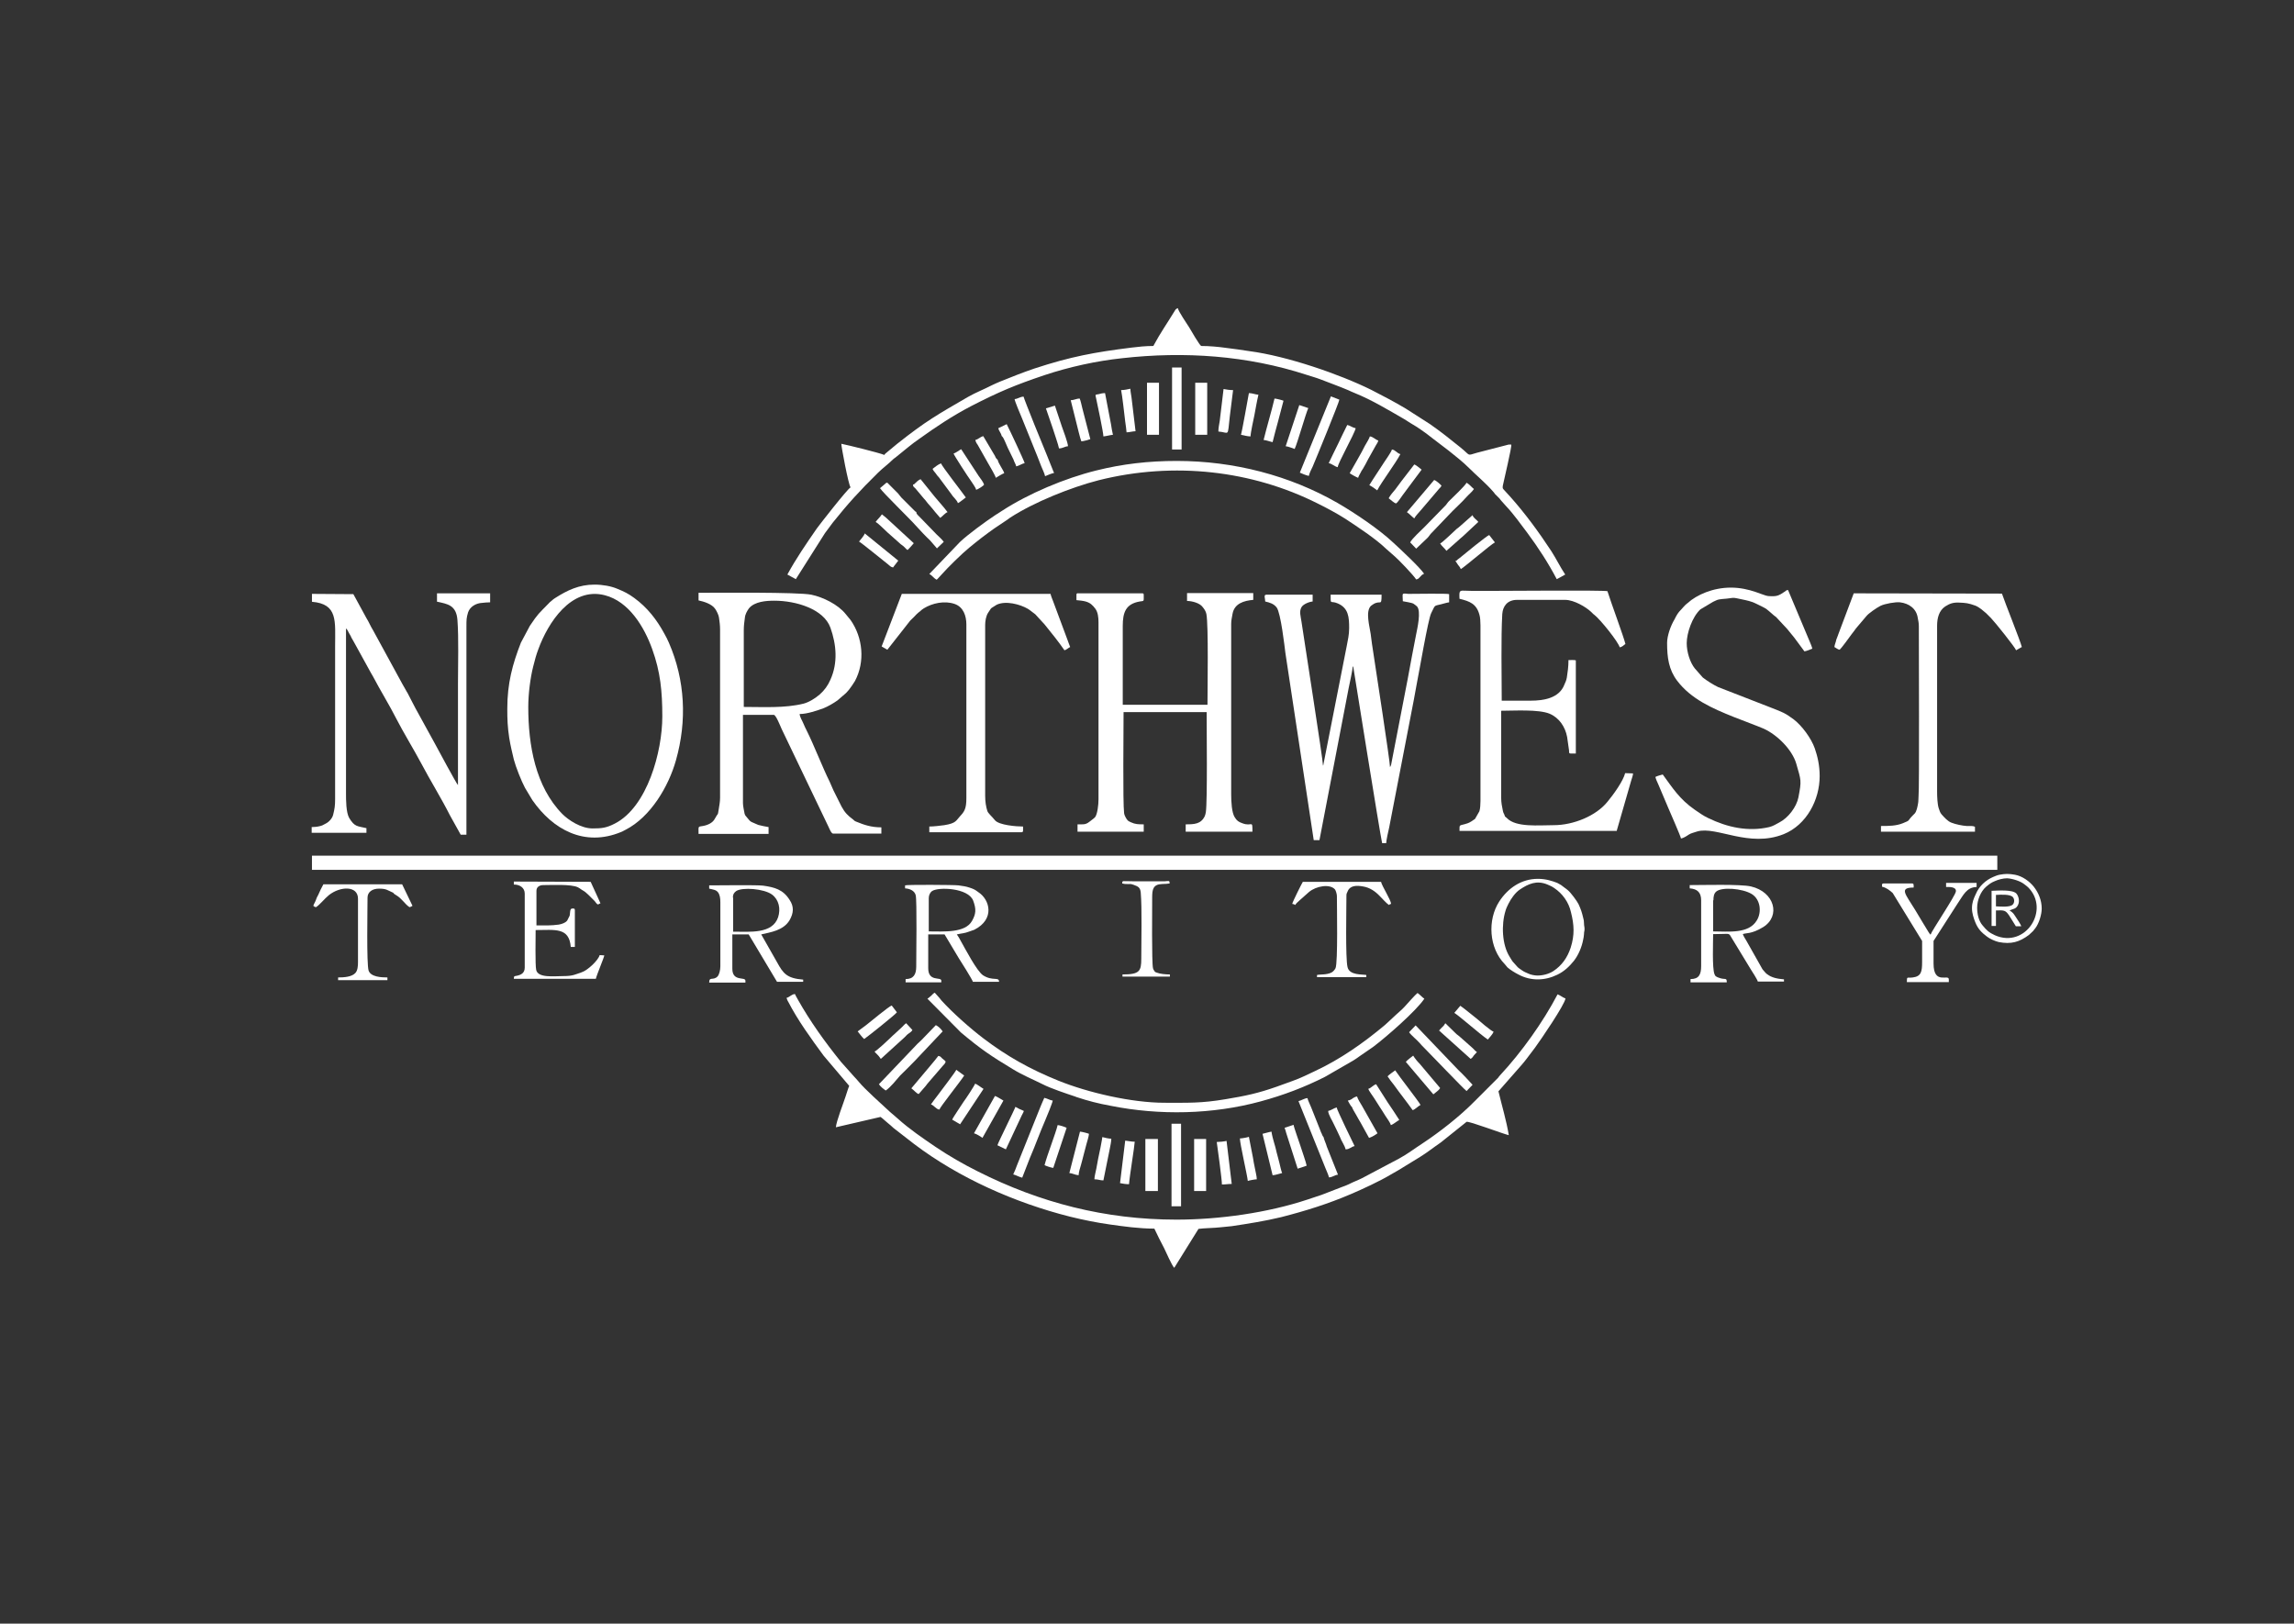 <svg xmlns="http://www.w3.org/2000/svg" fill="none" viewBox="0 0 842 596" height="596" width="842">
<rect x="0" y="0" width="842" height="596" fill="#333333" stroke="none"/>
<path fill="white" d="M733.1 314.1H114.5V319.3H733.1V314.1Z"></path>
<path fill="white" d="M395.1 218.399V220.299C395.7 220.299 397.9 220.599 398.5 220.799C400.2 221.299 401 222.099 402 223.399C403 224.699 403.2 226.699 403.2 228.399V293.399C403.2 295.499 402.8 298.699 402 299.899C401.5 300.499 400.5 301.099 399.8 301.699C398.4 302.799 397.5 302.599 395.5 302.599V305.299H419.8V302.599C417.8 302.599 416.7 302.599 415 301.799C414.8 301.699 414.6 301.599 414.4 301.499L414.1 301.299C413.8 301.099 414 301.199 413.8 300.999C413.4 300.599 412.6 299.099 412.6 298.499C412.1 294.799 412.4 267.199 412.4 261.399H442.9C442.9 267.499 443.2 294.099 442.6 298.099C442.5 298.699 442.4 299.099 442.2 299.599C440.8 302.499 438.4 302.599 435.2 302.599V305.299H459.7C459.7 300.699 459.6 303.599 456 302.199C454.6 301.699 454 301.299 453.2 299.999C452.1 298.299 451.9 294.299 451.9 291.599V228.999C451.9 227.599 452.2 226.599 452.4 225.299C453.1 221.499 456.6 220.499 460 220.199V217.699H435.7V220.599C437.6 220.599 440.4 221.399 441.4 222.799C442 223.499 442.6 224.399 442.8 225.399C443.6 229.699 443.2 252.599 443.2 258.699H412.1V229.799C412.1 224.799 413.2 221.699 418.3 220.799C420 220.499 419.8 220.999 419.8 218.399C419.8 217.899 419.7 217.799 419.2 217.799H395.9C395.2 217.699 395.1 217.899 395.1 218.399Z" clip-rule="evenodd" fill-rule="evenodd"></path>
<path fill="white" d="M514.899 220.699C515.799 220.899 518.099 221.199 518.799 221.599C518.999 221.699 519.999 222.499 520.099 222.599C521.699 224.299 520.199 230.799 519.799 232.799C518.699 238.399 517.699 243.699 516.699 249.199L510.799 279.699C510.699 280.399 510.599 280.999 510.199 281.599C510.199 279.499 504.899 245.099 504.099 239.799C503.699 237.299 503.399 235.199 503.099 232.699C502.699 229.899 501.099 224.399 503.199 222.399C503.499 222.199 503.599 222.099 503.899 221.899C506.699 219.999 507.099 222.899 507.099 218.299H488.399C488.399 222.299 488.299 220.299 490.999 221.499C494.999 223.199 495.199 226.599 495.199 230.599C495.199 232.999 494.699 235.099 494.299 237.199L485.699 280.899C485.699 280.899 485.699 280.999 485.599 280.999C485.599 278.899 478.699 235.099 477.699 228.199C477.399 226.099 476.799 224.499 477.699 222.899C478.299 221.799 480.499 220.899 481.799 220.799V218.299H464.799C463.699 218.299 464.399 219.699 464.399 220.799C466.099 221.199 467.499 221.599 468.599 222.999C470.099 224.999 471.499 237.299 471.799 239.699L482.199 308.399H484.299L494.999 252.699C495.299 251.199 496.499 245.799 496.499 244.699H496.699C496.699 244.699 506.499 305.999 507.299 309.499H508.799C508.799 308.499 509.599 304.999 509.899 303.699L517.799 262.799C518.599 258.899 519.299 254.899 519.999 251.099C520.799 247.199 524.199 227.199 525.299 225.099C526.899 221.999 526.099 222.499 528.999 221.799C529.899 221.599 530.999 221.199 531.899 221.099V218.099C531.299 217.799 519.299 217.999 516.899 217.999C514.199 217.699 514.899 217.799 514.899 220.699Z" clip-rule="evenodd" fill-rule="evenodd"></path>
<path fill="white" d="M256.4 220.401C258.3 220.801 261.3 221.701 262.5 223.501C263 224.201 263.8 225.801 263.9 226.701C264.1 228.101 264.3 229.501 264.3 231.101V292.801C264.3 294.501 264 295.601 263.8 297.101C263.4 299.701 263.6 298.201 262.4 300.501C261.6 302.101 259.7 302.901 258 303.201C256.1 303.501 256.4 303.201 256.4 306.101H282.1V303.601C281.4 303.501 278.9 303.001 278.3 302.801L276 301.801C275.7 301.601 275.8 301.701 275.6 301.601C275 301.201 274.7 300.601 274.2 300.101C273.7 299.401 273.6 299.601 273.3 298.701C273.1 297.601 272.7 295.901 272.7 294.801V262.401H284C284.8 262.401 286.4 266.501 286.9 267.601L304.1 303.501C304.4 304.101 305.1 306.001 305.8 306.001H323.5V303.701C319.8 303.701 317.2 302.801 314.5 301.701C313.7 301.401 313.6 301.301 313.1 300.801C311.2 299.401 310.1 298.301 308.9 296.101L305.9 290.101C305.4 289.001 305 288.001 304.5 286.901C302 281.901 298.7 273.401 296.2 268.401C295.7 267.501 295.2 266.301 294.8 265.401C294.4 264.401 293.6 263.301 293.5 262.101C296.3 262.101 300 260.801 302.2 260.001C303.8 259.401 306 258.101 307.4 257.101L310.3 254.601C310.7 254.301 311.2 253.601 311.6 253.201C312.3 252.301 313.2 251.001 313.8 250.001C317.6 242.901 316.7 234.001 312.2 227.601C311.6 226.801 311 226.201 310.4 225.401C307.6 221.901 302.1 219.201 297.8 218.301C292.8 217.301 263 217.601 256.4 217.601V220.401ZM273 231.401C273 229.601 273.2 228.301 273.4 226.801C273.5 225.501 274.2 224.301 274.9 223.301C277 220.801 281.2 220.501 284.2 220.501C292.1 220.501 302.3 223.501 304.8 230.401C307 236.601 307.6 243.301 304.8 249.501C303.9 251.601 302.6 253.401 300.9 254.901C299.3 256.301 296.9 257.801 294.9 258.301C288 260.001 280.2 259.501 273 259.501V231.401Z" clip-rule="evenodd" fill-rule="evenodd"></path>
<path fill="white" d="M553.7 163.2L542.1 166.2C538.2 167.3 540 167.4 536 164.2C532.3 161.2 528.9 158.5 524.9 155.7L516 150C511.8 147.5 507.8 145.4 503.3 143.1C491.8 137.4 472.4 130.7 458.6 128.9C455.8 128.5 452.8 128 450 127.7C447.2 127.3 443.9 127 440.9 127C440.4 126.9 437 121.1 436.5 120.2C435.7 118.9 432.7 114.6 432.3 113.1C431.4 113.6 431.7 113.3 431 114.4C428.5 118.5 425.8 122.4 423.6 126.5L423.4 126.9C423.4 126.9 423.4 127 423.3 127C420.5 127 417.7 127.3 415.3 127.6C401.7 129.3 393 130.9 379.6 135.3C375.2 136.8 371.2 138.4 367 140.1C366.1 140.5 365.1 140.9 364.1 141.4C361.2 142.9 358.1 144.1 355.3 145.7C344.1 152.2 339.9 154.5 329.2 163L325.1 166.4C325 166.5 324.9 166.5 324.8 166.7C324.6 167 324.7 166.9 324.6 167C322.7 166.2 311.3 163.4 308.8 162.9C308.8 164 311.4 177.9 312.2 178.9C311 179.5 300.5 193 299.8 194C296 199.5 292.2 205 289 210.9C290.1 211.5 291 212 292.1 212.6L302.8 195.7C303.8 194.3 304.7 193.1 305.7 191.8C311.3 184.8 315.6 180.1 322.2 173.6C323.9 171.9 326 170.4 327.7 168.7C328.1 168.3 328.2 168.3 328.6 168L333.4 164.1C334.7 163 336 162.1 337.4 161.1C343.5 156.7 349.7 152.6 356.4 149.1C366.7 143.8 372.7 141.3 383.4 137.7C392.4 134.7 402.4 132.5 411.8 131.5C434.8 128.9 457.8 130.5 479.6 137.6C481.4 138.2 483 138.6 484.8 139.3C488.1 140.6 491.5 141.8 494.8 143.2C495.7 143.6 496.5 144 497.3 144.3C503.5 146.8 509.6 150.5 515.5 153.9C516.3 154.4 516.9 154.8 517.7 155.3C520.5 156.9 523.3 158.9 525.8 160.9L531.7 165.4C534.2 167.4 536.9 169.5 539.2 171.8C542 174.6 545.4 177.4 548 180.4C548.4 180.8 548.4 180.9 548.7 181.3L550.4 183C550.8 183.5 550.8 183.6 551.2 184C551.9 184.7 552.2 185.2 552.9 185.9C555.4 188.5 558.4 192.7 560.6 195.6C564.6 201 568.3 206.7 571.4 212.6C572.5 212 573.5 211.5 574.5 210.9C572.7 208.2 571.2 205.1 569.4 202.3C564.8 195.3 559.9 188.6 554.3 182.3L552.1 179.9C551.5 179.2 551.5 179.3 551.6 178.3C552 176.3 555 163.8 554.7 163.2H553.7Z" clip-rule="evenodd" fill-rule="evenodd"></path>
<path fill="white" d="M343.399 421C338.699 417.8 333.699 414.4 329.499 410.6L326.599 408.1C323.399 405.1 317.699 400.1 315.199 397.1C314.499 396.3 314.299 396 313.499 395.2L308.599 389.7C302.799 382.5 297.399 375 292.899 367C292.499 366.2 292.099 365.7 291.799 364.9C290.599 364.9 289.899 366 288.699 366.3C288.799 366.4 288.799 366.8 288.999 367.1C288.999 367.2 289.199 367.6 289.299 367.7C292.799 374.5 297.799 381.4 302.299 387.5L311.699 398.6C311.299 399.5 310.799 401.2 310.399 402.4C309.499 405.2 306.999 411.5 306.799 413.8L323.199 410C324.199 410.7 324.799 411.4 325.699 412.1C326.499 412.7 327.199 413.4 327.999 414.1L335.599 420C351.999 432.4 372.499 441.5 392.699 446.6C397.599 447.8 402.499 448.8 407.499 449.5C412.499 450.2 418.099 451 423.699 451C424.799 453.3 425.999 455.8 427.299 458.2C427.899 459.4 430.099 464.5 430.999 465.4L439.899 451.1C441.899 450.8 445.599 450.8 448.099 450.5C449.499 450.3 450.699 450.3 452.099 450.1C458.099 449.2 464.399 448.2 470.199 446.8C479.199 444.5 487.499 441.9 495.899 438.3C499.899 436.6 506.599 433.5 510.399 431.2C511.399 430.6 512.199 430.2 513.199 429.6L521.199 424.7C523.799 423.1 526.299 421.1 528.799 419.4L538.299 411.8C539.299 411.5 551.599 416.2 553.799 416.7C552.899 411.3 551.299 406 549.999 400.6L558.599 390.8C559.199 390.1 559.699 389.5 560.299 388.7C561.299 387.3 562.399 386 563.399 384.6C565.399 381.9 574.399 368.7 574.599 366.5C573.599 366.2 572.799 365.4 571.699 365C566.299 375.3 558.499 386.2 550.599 394.7C550.199 395.1 550.199 395.2 549.899 395.6L542.099 403.4C541.799 403.7 541.599 403.9 541.299 404.2C535.799 409.8 528.499 415.5 521.999 419.8C519.199 421.6 516.499 423.7 513.499 425.3L499.899 432.5C498.299 433.3 496.599 433.9 495.099 434.7C494.299 435.1 493.399 435.4 492.599 435.7L485.099 438.6C483.299 439.2 481.699 439.7 479.999 440.3C465.299 445.2 447.499 447.7 431.799 447.7C405.599 447.7 381.699 441.5 358.899 430C353.499 427.3 348.299 424.3 343.399 421Z" clip-rule="evenodd" fill-rule="evenodd"></path>
<path fill="white" d="M535.701 219.801C539.401 220.701 541.901 221.601 543.001 225.601C543.301 226.501 543.401 228.301 543.401 229.601V294.001C543.401 295.201 543.301 296.901 543.001 297.801L541.401 300.601C540.901 301.001 539.401 302.001 538.701 302.201C535.501 303.301 535.701 302.301 535.701 305.001H593.401L598.701 286.601C598.901 285.901 599.401 284.601 599.401 283.901L596.501 283.801C595.801 286.701 592.101 291.801 590.101 294.201C585.901 299.501 577.501 302.901 570.301 302.901C564.901 302.901 556.401 303.801 553.101 300.301L552.401 299.701C552.101 299.301 552.501 299.901 552.301 299.401C552.001 298.501 551.801 298.601 551.601 297.501C551.301 296.101 551.001 294.601 551.001 292.901V260.901C555.701 260.901 564.701 260.301 568.801 262.001C572.301 263.501 574.501 266.801 575.201 270.501L575.901 275.401C576.001 276.801 575.601 276.601 578.401 276.601V242.401C577.901 242.201 576.301 242.301 575.701 242.301C575.701 244.801 575.401 246.701 575.101 248.701C574.901 249.801 574.601 250.401 574.201 251.301C572.301 256.301 566.601 257.201 561.801 257.201H551.201C551.201 248.001 550.901 234.101 551.401 225.401C551.601 222.501 553.301 220.201 556.801 220.201H574.501C577.701 220.201 582.101 222.801 584.001 224.601C584.501 225.001 584.601 225.301 585.201 225.701C587.401 227.401 593.901 235.501 594.501 237.601C595.501 237.501 595.901 236.801 596.601 236.401C596.101 234.101 591.101 220.601 590.001 217.001C588.001 216.601 552.701 216.901 547.401 216.901C545.001 216.901 542.701 216.901 540.301 216.901C536.801 216.901 535.901 216.401 535.701 217.701C535.601 218.401 535.701 219.401 535.701 219.801Z" clip-rule="evenodd" fill-rule="evenodd"></path>
<path fill="white" d="M160.6 220.901C164.2 221.701 167.5 222.101 167.9 227.601C168.4 234.301 168.1 243.901 168.1 250.801C168.1 263.301 168.1 275.701 168.1 288.201C167.6 287.801 160.5 274.601 159.7 273.101L152.5 260.001C152.1 259.201 151.7 258.501 151.3 257.701L149.6 254.401C149.3 253.901 149.2 253.801 148.9 253.201C148.5 252.401 148.1 251.901 147.7 251.101L136.9 231.301C136 229.901 135.4 228.301 134.5 226.901L129.7 218.101L114.5 218.001V220.901C124.1 221.701 123 228.001 123 237.301V293.401C123 295.801 122.8 297.001 122.3 299.001C122 300.401 120.7 301.801 119.4 302.401C118.7 302.801 118.2 303.101 117.2 303.301C116.4 303.501 115.2 303.601 114.4 303.601V305.701H134.5V304.001C131.2 303.201 130.2 303.601 128.2 300.301C127 298.301 127 293.601 127 291.301V230.701C127.6 231.101 127.9 232.201 128.4 232.901C128.7 233.401 128.8 233.601 129 234.101C129.3 234.601 129.4 234.801 129.7 235.301L136.2 247.101C136.5 247.701 136.6 247.701 136.9 248.301C139.4 253.101 143.2 259.301 145.4 263.701C147.9 268.601 152 275.301 154.6 280.201C157.7 286.101 162.2 293.401 165.1 299.201L169.1 306.401H171.2V230.001C171.2 227.501 171.2 226.801 171.8 224.801C172.5 222.701 174.7 221.401 177 221.301C178.1 221.201 178.6 221.101 179.9 221.101V217.801H160.4V220.901H160.6Z" clip-rule="evenodd" fill-rule="evenodd"></path>
<path fill="white" d="M186.199 260.1C186.199 264.2 186.299 266.8 186.899 270.8C187.399 273.9 187.999 276.2 188.599 278.8C189.299 281.5 191.399 286.8 192.699 289.2L195.399 293.7C202.899 304.5 214.499 311 227.999 305.4C228.799 305.1 228.899 304.9 229.599 304.6C238.799 299.9 245.399 288.7 248.099 279.1C252.199 264.6 251.499 249.7 245.499 235.9C244.999 234.8 244.499 233.7 243.899 232.7C241.099 227.5 237.599 223 232.799 219.5C230.599 217.9 229.199 217.2 226.499 216.1C224.399 215.2 221.299 214.6 218.199 214.6C212.499 214.6 208.199 216.7 203.799 219.5C203.099 219.9 203.099 220 202.499 220.5C201.899 221 201.699 221.1 201.199 221.7C197.699 225.3 197.599 225.1 194.499 229.7L191.199 235.9C188.099 243.8 186.199 250.9 186.199 260.1ZM193.899 259.5C193.899 254.6 194.699 248.6 195.699 244.7C196.299 242.3 196.799 240.4 197.599 238.3C201.099 228.7 209.599 215.3 221.999 218.5C230.899 220.8 236.499 230.2 239.399 238.3C242.399 246.6 243.099 253.8 243.099 263C243.099 275.9 237.599 296.2 225.699 302.3C222.599 303.9 220.899 304.1 217.499 304.1C213.199 304.1 208.599 301 206.399 298.8C196.499 288.7 193.899 273.5 193.899 259.5Z" clip-rule="evenodd" fill-rule="evenodd"></path>
<path fill="white" d="M611.9 235.999C611.9 241.399 612.5 245.799 615.6 249.899C620.7 256.599 628.4 259.999 636.4 263.199L645.2 266.599C646 266.899 646.7 267.199 647.4 267.499C652.4 269.799 657.8 275.199 659.3 280.299C661.1 286.599 661.3 286.399 660.1 292.699C659.4 296.199 656.4 300.199 653.1 301.899C652 302.499 650.7 303.299 649.4 303.599C641.7 305.399 634 303.699 627 300.299C624.9 299.299 623.8 298.399 622 297.199C616.4 293.299 613.9 289.199 610.3 284.299C609.5 284.499 608.4 284.799 607.6 285.199C607.8 286.099 608.3 287.099 608.7 287.999L612.3 296.499C612.8 297.699 616.9 306.999 617 307.799C617.8 307.699 619.1 306.899 619.8 306.399C620.7 305.799 621.9 305.599 623 305.199C630.1 303.199 641.9 311.299 654.7 306.199C663.1 302.799 667.9 293.599 667.9 284.899C667.9 280.899 667.1 277.599 666.1 274.699C664.8 270.999 661.4 266.399 658.4 264.099C655.2 261.699 654.2 261.399 650.4 259.899L630.6 252.199C628.9 251.399 626.4 249.799 625 248.699L622.1 245.399C620.3 243.199 619.1 239.299 619.1 236.099C619.1 232.399 621.1 226.499 624.1 223.699L628.8 220.899C630.2 220.299 630.1 220.099 632 219.899C637.6 219.499 634.6 218.999 640.7 220.299C642.5 220.699 643.6 221.099 645 221.799C649 223.799 647.6 222.899 651.1 225.899C651.5 226.199 651.5 226.199 651.9 226.499L656 230.899C656.5 231.499 656.8 231.899 657.3 232.499C657.8 233.099 658.1 233.499 658.6 234.099L662.3 239.099C663.1 238.999 664.5 238.399 665.2 238.099C665 237.199 664.5 236.199 664.2 235.399L656.3 216.599C655.7 216.599 655.7 216.699 655.2 217.099C652.7 218.799 652.1 218.999 649 218.799C647.3 218.699 642.3 215.699 635.3 215.699C628.8 215.699 622.8 218.299 619.4 221.399C618.8 221.899 618.5 222.099 618 222.699C616.8 224.199 616.1 224.299 614.6 227.399C613.2 229.699 611.9 233.399 611.9 235.999Z" clip-rule="evenodd" fill-rule="evenodd"></path>
<path fill="white" d="M323.6 237.3C324.4 237.7 324.9 238.1 325.7 238.5L334.1 227.8C335 227 335.6 226.3 336.5 225.4C337 224.9 337.2 224.8 337.7 224.4C338.4 223.8 338.3 223.8 339.1 223.3C342.2 221.4 346.7 220.4 350.4 221.7C353.6 222.8 354.7 226.1 354.7 229.2V293C354.7 296.8 354 297.9 352.4 299.6C350.9 301.2 351 302.2 346.6 302.9C345.1 303.1 342.7 303.4 341.1 303.4V305.5H374.9C375.7 305.5 375.5 304.9 375.5 303.4C373.1 303.4 366.7 302.9 365.2 301.1C364.1 299.7 362.7 298.6 362.4 297.7C361.9 296.1 361.6 294.3 361.6 292.1V229.4C361.6 228 361.9 226.1 362.7 224.9L363.7 223.4C363.7 223.4 363.9 223.3 363.9 223.2L365.8 222C369.1 220.4 374.4 221.8 377.3 223.5C378.4 224.2 379 224.8 380 225.5L383.4 229.2C385.6 231.9 388.8 235.9 390.7 238.7C391.5 238.5 392 237.9 392.8 237.5C392.5 236.9 392.2 235.8 391.9 235.1L386.5 220.6C386.2 219.9 385.7 218.6 385.6 218H331L323.6 237.3Z" clip-rule="evenodd" fill-rule="evenodd"></path>
<path fill="white" d="M673.301 237.501C673.901 237.801 674.501 238.401 675.201 238.501C675.801 238.101 678.901 233.801 679.701 232.701C680.201 232.001 680.701 231.501 681.201 230.701L685.101 226.101C685.801 225.201 688.801 223.101 690.201 222.401C691.801 221.601 695.801 220.901 697.401 221.101C700.701 221.501 703.401 223.401 703.901 226.801C704.101 228.001 704.301 228.601 704.301 229.901C704.301 236.301 704.501 290.501 704.201 292.101C704.101 293.101 704.201 294.001 704.001 295.001C703.801 296.101 703.501 297.801 702.801 298.601C702.501 298.901 702.301 299.101 702.001 299.401C700.001 301.401 701.401 301.001 698.401 302.201C695.901 303.201 693.201 303.201 690.401 303.201V305.301H724.901V303.501C723.801 303.001 723.201 303.301 721.801 303.201C720.301 303.101 717.801 302.601 716.301 302.001C714.901 301.501 713.701 300.101 712.701 299.001C712.001 298.201 712.001 297.701 711.601 296.701C711.101 295.201 711.001 292.401 711.001 290.501V229.701C711.001 226.901 711.701 224.101 714.001 222.601C715.701 221.501 717.001 221.101 719.101 221.201C721.601 221.301 722.501 221.401 725.001 222.301C725.601 222.501 726.701 223.201 727.201 223.601L729.001 225.101C729.601 225.701 730.201 226.301 730.801 226.901C732.101 228.201 739.701 237.701 740.001 238.701L742.101 237.501C741.501 235.101 735.901 221.201 734.801 217.901L680.401 217.801L674.901 232.401C674.601 233.301 674.301 234.001 674.001 234.801C673.901 235.601 673.401 236.501 673.301 237.501Z" clip-rule="evenodd" fill-rule="evenodd"></path>
<path fill="white" d="M449.8 403.5C440.9 405 436.2 404.8 427.4 404.8C415.4 404.8 399.4 401.1 388.5 396.7C378.1 392.5 369.7 387.8 361 381.2C356 377.4 349.7 371.8 345.6 367.3C345.2 366.9 345.2 366.7 344.8 366.3L343.1 364.4C342.6 364.6 342.2 365.1 341.8 365.5C341.4 365.8 340.8 366.4 340.4 366.6L352.7 379C360.1 385.2 363.7 387.6 371.8 392.5C375.4 394.7 379.1 396.2 382.7 398C385.6 399.5 391.3 401.4 394.6 402.5L395.1 402.7C399.3 404.1 403.2 405.1 407.6 405.9C425.6 409.5 445.1 409.1 462.7 404.3C471.2 402 479 399 486.3 395.3L496.7 389.3C497.7 388.7 498.2 388.3 499.2 387.6L504 384.3C508.9 380.6 519.8 371.1 522.8 366.6C522 366.1 521.3 365.2 520.3 364.5C519.5 365.1 516.4 368.6 515.5 369.6C514.2 371 513.3 371.6 512.5 372.4L508.4 376.2C500.4 382.9 492 388.8 482.6 393.2C479.8 394.5 477.5 395.7 474.4 396.8C472.4 397.5 470.6 398.2 468.6 398.9C461.8 401.3 457.1 402.3 449.8 403.5Z" clip-rule="evenodd" fill-rule="evenodd"></path>
<path fill="white" d="M341.1 210.699C342.4 211.399 342.5 212.099 343.8 212.799C344 212.699 345.4 211.099 345.7 210.799C347.9 208.299 353.1 203.199 355.8 200.999C357.3 199.799 358.7 198.599 360.3 197.399C364.4 194.299 365.3 193.699 369.7 190.799C370.1 190.499 370.4 190.299 370.8 189.999C379.6 184.299 393.1 178.899 403.2 176.299C431.1 169.299 459.7 172.799 483.6 184.799C485.4 185.699 487 186.499 488.8 187.499C490.6 188.499 492.2 189.399 493.9 190.499C498.3 193.399 505 197.799 508.7 201.399L512 204.299C513.3 205.399 518.7 210.999 519.8 212.699C520.7 212.499 520.7 212.299 521.3 211.699C521.9 210.999 521.9 210.999 522.7 210.599C521.2 208.299 513.9 201.499 511.4 199.199C506.2 194.299 497.3 188.299 490.9 184.599C473.5 174.599 453 169.199 431.9 169.199C421.6 169.199 412 170.299 402.4 172.699C390.7 175.599 377.5 181.199 367.8 187.499C366.9 188.099 366.2 188.499 365.3 189.099C361.8 191.399 355.1 196.299 352.3 198.999L341.1 210.699Z" clip-rule="evenodd" fill-rule="evenodd"></path>
<path fill="white" d="M647.199 340.299C653.699 336.199 651.299 327.399 642.699 325.399C638.899 324.499 624.799 324.899 620.199 324.899V326.099C622.999 326.299 624.399 327.599 624.399 330.499V354.599C624.399 357.699 623.599 359.399 620.499 359.399V360.599H633.799C633.799 358.599 633.299 359.899 630.599 358.799C629.899 358.499 629.499 358.299 629.299 357.599C628.399 355.499 628.799 345.699 628.799 342.899C634.499 342.899 634.499 342.299 635.299 343.799L642.599 355.799C643.099 356.599 644.999 359.499 645.199 360.299H654.799V359.499C652.399 359.299 650.299 358.899 648.599 357.599C648.099 357.199 647.999 357.099 647.599 356.599C647.299 356.199 646.999 355.999 646.799 355.599L641.099 345.499C640.699 344.799 639.899 343.599 639.699 342.899C640.699 342.399 642.799 342.999 647.199 340.299ZM628.899 330.499C628.899 329.099 629.099 327.999 629.899 327.299C631.899 325.499 639.599 326.099 642.999 328.199C646.199 330.199 646.699 334.899 644.799 337.899C641.799 342.899 634.299 341.899 628.799 341.899V330.499H628.899Z" clip-rule="evenodd" fill-rule="evenodd"></path>
<path fill="white" d="M289.801 330.301C287.401 326.501 284.301 325.701 280.101 325.101C277.701 324.801 263.901 325.001 260.301 325.001V326.201C261.601 326.501 262.801 326.601 263.501 327.501C264.201 328.401 264.401 329.601 264.401 331.201V354.701C264.401 356.101 264.001 357.701 263.401 358.401C261.801 360.101 260.301 358.301 260.301 360.701H273.601V360.001C273.601 358.401 268.801 360.501 268.801 355.601V343.001H274.801L285.201 360.401H294.801V359.601C288.801 359.101 287.501 357.401 285.201 353.201L279.401 343.001C282.801 342.201 287.501 341.601 289.801 337.801C291.301 335.201 291.501 332.801 289.801 330.301ZM269.001 329.501C269.001 328.301 269.401 327.701 270.201 327.101C272.401 325.601 280.501 326.201 283.401 328.401C285.901 330.301 286.601 333.601 285.601 336.701C283.501 342.901 275.301 342.001 269.101 342.001V329.501H269.001Z" clip-rule="evenodd" fill-rule="evenodd"></path>
<path fill="white" d="M355.799 325.8C354.299 325.3 353.599 325.3 351.799 325C350.299 324.8 332.699 324.7 332.199 325V326.1C333.999 326.2 335.699 327 336.099 328.6C336.599 330.2 336.299 351.4 336.299 354.8C336.299 357.7 335.299 359.4 332.399 359.4V360.6H345.499V360C345.499 358.4 340.699 360.6 340.699 355.4V343H346.699L351.899 351.7C352.499 352.6 356.899 359.6 357.099 360.4H366.699C366.699 358.4 364.399 360.3 360.799 358C358.499 356.4 354.399 348.5 352.699 345.5C352.299 344.7 351.699 343.7 351.199 343C352.899 342.6 354.099 342.6 355.599 342C356.299 341.7 356.899 341.6 357.599 341.3C365.299 337.4 363.299 330.2 359.099 327.5C357.799 326.5 357.299 326.3 355.799 325.8ZM340.899 329.7C340.899 328.7 341.299 327.7 342.099 327.1C344.399 325.5 355.399 325.9 357.199 330.6C358.399 333.8 358.199 335.5 356.799 338C354.299 342.6 346.199 341.9 340.899 341.9V329.7Z" clip-rule="evenodd" fill-rule="evenodd"></path>
<path fill="white" d="M188.7 324.7C190.8 324.7 192.6 325.9 192.6 328V355.2C192.6 357.2 191.2 357.9 189.6 358.2C188.6 358.4 188.7 358.2 188.6 359.3H218.7C219 357.9 221.8 351.3 221.8 350.7L220.1 350.6C219.6 352.5 215.7 356.2 213.5 356.9C211.1 357.7 210.3 358.3 206.8 358.3C203.4 358.3 197.4 359.1 196.8 356C196.4 354.2 196.6 343.9 196.6 341.4C203.7 341.4 208.9 340.3 209.5 347.6H211V334.1C211 333.4 210.6 333.5 210 333.5C209.1 333.5 209.3 335.2 209.1 336.1L208.2 337.9C207.6 338.7 206.3 339.2 205.1 339.4C202.3 339.8 199.8 339.7 196.9 339.7V327C196.9 325.6 198 324.9 199.4 324.9C202.6 324.9 209.6 324.5 212.1 325.7C212.5 325.9 213.1 326.3 213.5 326.6C215.2 327.6 214.7 327.4 216 328.5L218.3 330.8C218.7 331.3 218.9 331.7 219.4 332C220.2 331.8 219.7 331.8 220.4 331.6C220.1 331 219.8 330.2 219.5 329.6L216.8 323.7L188.6 323.6V324.7H188.7Z" clip-rule="evenodd" fill-rule="evenodd"></path>
<path fill="white" d="M564.499 322.6C558.399 322.6 553.499 326 550.299 330.9C545.899 337.7 546.499 348 552.299 353.9C552.799 354.4 552.899 354.7 553.299 355.1C554.299 356 556.099 357.1 557.299 357.7C561.899 360.2 567.099 360 571.599 357.8C574.099 356.6 575.999 354.8 577.699 352.7C579.399 350.5 580.599 347.6 581.099 344.9C581.299 344.1 581.299 343.8 581.399 342.9C581.399 341.9 581.599 341.9 581.599 341C581.599 340.2 581.399 339.9 581.399 338.9C581.399 338 581.299 337.7 581.099 336.9C580.599 334.8 580.299 333.9 579.399 331.9C578.799 330.7 576.499 327.6 575.499 326.8C575.099 326.4 574.699 326.2 574.199 325.8C573.099 324.9 572.899 324.8 571.599 324.1C569.799 323.4 567.399 322.6 564.499 322.6ZM564.299 358.1C563.299 358.1 561.799 357.8 560.999 357.4C559.899 356.9 559.499 356.8 558.499 356.1C557.299 355.3 557.299 355.3 556.499 354.4C554.799 352.4 555.699 353.8 554.099 351.2C551.299 346.8 550.999 339.4 552.599 334.3C552.799 333.5 553.399 332.3 553.699 331.7C554.599 329.9 556.199 327.6 557.899 326.5C560.899 324.5 563.999 323 567.999 324.7C569.099 325.2 569.499 325.3 570.499 326C573.499 328 575.799 331.2 576.599 334.8C577.799 339.5 577.999 343.2 576.499 347.9C575.299 351.5 573.299 354.4 570.099 356.5C568.499 357.5 566.399 358.1 564.299 358.1Z" clip-rule="evenodd" fill-rule="evenodd"></path>
<path fill="white" d="M703 334.1C699.5 328.3 696.8 325.8 702.4 325.8C702.4 324.8 702.5 324.3 701.8 324.3H691.4C690.6 324.3 690.8 324.8 690.8 325.5C692.3 325.8 693.6 326.8 694.7 327.8L705.5 345.4V353.1C705.5 356.6 705.2 358.4 702.1 358.8C700 359.1 699.9 358.2 699.9 360.5H715.3V359.5C715.3 357.4 709.7 361.7 709.7 353.7V345.4L718.5 331.7C720.7 328.5 721.8 325.7 725.5 325.6V324.1H714.3V325.6C715.2 325.6 718.1 325.4 717.9 327.2C717.8 328.7 709 341.7 708.6 343.1C708.1 342.7 707.5 341.5 707.1 340.9C706.6 340.1 706.2 339.4 705.7 338.6C704.8 337.1 703.9 335.6 703 334.1Z" clip-rule="evenodd" fill-rule="evenodd"></path>
<path fill="white" d="M116 333C117.4 332.1 119.1 329.9 120.7 328.6C124.8 325.3 131.4 325 131.4 329.9V353.2C131.4 354.5 131.3 356.3 130.4 357.2C129.1 358.6 126.3 358.8 124.1 358.8V359.8H142.2V358.8C139.9 358.8 136.1 358.6 135.3 356.3C134.5 353.9 134.9 333.5 134.9 329.5C134.9 327.4 136.7 326.2 139.1 326.2C141.9 326.2 142.2 326.8 144.1 327.6C144.7 327.8 144 327.8 145.4 328.6C147.5 329.8 148.6 331.9 150.3 333C150.8 332.9 150.9 332.8 151.4 332.5L147.6 324.6H118.7C118 325.9 117.4 327.1 116.8 328.5C116.4 329.2 116.1 329.8 115.9 330.5C115.6 331.3 115.2 331.8 115 332.5C115.4 332.8 115.4 332.9 116 333Z" clip-rule="evenodd" fill-rule="evenodd"></path>
<path fill="white" d="M475.401 332.199C475.801 331.499 476.401 331.099 477.001 330.499L480.501 327.399C483.001 325.299 488.101 324.299 490.001 326.499C490.301 326.899 490.701 328.199 490.701 328.899C490.701 332.699 491.101 353.299 490.201 355.399C489.901 355.999 489.301 356.699 488.701 356.999C486.901 357.899 484.601 357.599 483.401 357.899V358.699H501.501V357.899C500.101 357.599 495.301 358.099 494.601 354.999C493.801 351.699 494.201 333.299 494.201 328.599C494.201 327.999 494.401 327.799 494.601 327.299C495.501 324.899 498.101 324.999 500.301 325.399C502.801 325.799 504.801 327.199 506.501 328.999C507.401 329.899 508.901 331.599 509.801 332.199C510.201 331.899 510.101 331.899 510.601 331.799C510.501 330.299 507.301 325.399 506.901 323.699H478.201C477.701 324.499 474.501 330.899 474.301 331.799C474.901 331.899 475.001 331.899 475.401 332.199Z" clip-rule="evenodd" fill-rule="evenodd"></path>
<path fill="white" d="M426.6 324.5C427.8 324.5 428.4 324.4 429.3 324.3C429.3 323.1 429 323.4 427.6 323.5H415.8C412 323.5 411.9 323.1 411.9 324.3C412.7 324.4 412.5 324.5 413.4 324.5C415 324.6 414.7 324.3 416.1 324.8C417.7 325.4 418.5 325.7 418.7 327.6C419.2 333.5 418.9 345.4 418.9 351.9C418.9 356.5 418.3 357.7 412 357.7V358.5H429.4V357.7C427.8 357.7 425.7 357.5 424.5 357C423.7 356.6 424.2 357.1 423.7 356.4C423.4 356 423.3 355.8 423.2 355.4C422.7 353.3 422.9 333.2 422.9 329.5C422.9 326.5 423.2 324.6 426.6 324.5Z" clip-rule="evenodd" fill-rule="evenodd"></path>
<path fill="white" d="M723.801 333.401C723.801 335.201 724.401 337.001 725.001 338.501C726.001 341.001 727.301 342.301 729.301 343.801C730.301 344.601 732.301 345.501 733.601 345.801C738.201 346.701 741.201 345.801 744.701 343.201L746.301 341.701C746.601 341.201 746.701 341.201 747.001 340.801C748.401 339.001 749.401 335.701 749.401 333.501C749.401 330.601 748.301 327.801 746.501 325.501C744.901 323.501 742.301 321.601 739.601 321.101C737.301 320.701 736.101 320.701 733.901 321.101C732.901 321.301 732.401 321.601 731.601 321.901C728.801 323.101 726.401 325.301 725.201 328.201C724.401 329.901 723.801 331.301 723.801 333.401ZM725.701 333.201C725.701 330.401 727.001 327.201 729.001 325.501C730.201 324.501 730.801 324.001 732.301 323.401C733.401 322.901 735.201 322.401 736.701 322.401C738.601 322.501 741.501 323.401 742.901 324.501C743.501 325.001 743.901 325.201 744.401 325.701C752.601 333.901 743.501 348.301 732.201 343.301C730.001 342.301 729.201 341.501 727.701 339.701C726.301 338.101 725.701 335.601 725.701 333.201Z" clip-rule="evenodd" fill-rule="evenodd"></path>
<path fill="white" d="M433.5 412.5H430V442.8H433.5V412.5Z"></path>
<path fill="white" d="M477.1 173.5C477.9 173.9 479.5 174.5 480.4 174.7C480.6 173.7 481.3 172.3 481.8 171.3C482.8 169 491.6 147.5 491.6 146.7L488.5 145.5L477.1 173.5Z" clip-rule="evenodd" fill-rule="evenodd"></path>
<path fill="white" d="M325.1 400.301C326.9 399.101 328.9 396.501 330.4 394.801C332.2 393.001 333.9 391.401 335.7 389.501L346 378.601C345.4 377.701 344.5 376.801 343.5 376.301L338.2 381.801C337.7 382.301 337.3 382.601 336.8 383.101L322.6 398.001C323.2 398.901 324.1 399.601 325.1 400.301Z" clip-rule="evenodd" fill-rule="evenodd"></path>
<path fill="white" d="M433.699 134.9H430.199V165H433.699V134.9Z"></path>
<path fill="white" d="M517.199 378.9C517.999 380.1 520.199 381.8 521.199 383C521.699 383.6 521.899 383.8 522.499 384.4C524.999 386.9 537.199 399.7 538.299 400.5L540.499 398.2L537.899 395.4C537.099 394.5 536.099 393.6 535.199 392.7L519.599 376.4L517.199 378.9Z" clip-rule="evenodd" fill-rule="evenodd"></path>
<path fill="white" d="M378 425.1C379 422.7 379.9 420.6 380.8 418.2C381.7 415.9 382.7 413.4 383.7 411.1C384.2 410 386.3 404.8 386.4 404C385.4 403.9 384.4 403.2 383.3 403C382.8 404 382.3 405.4 381.8 406.5L373.3 427.7C372.9 428.8 372.4 430.1 371.9 431.1C373.1 431.4 373.9 432 375.2 432.3L378 425.1Z" clip-rule="evenodd" fill-rule="evenodd"></path>
<path fill="white" d="M485.8 417.4L485.5 417C485.4 416.8 485.4 416.8 485.3 416.6C485.2 416.3 485.1 416 484.9 415.7C484.7 415.1 484.5 414.6 484.2 413.9L481.3 406.6C481 405.8 480 403.8 479.9 403.1C478.9 403.1 477.6 404 476.6 404.2L486.5 428.8C486.9 429.8 487.6 431.3 487.8 432.2C489.2 432.1 489.9 431.3 491.1 431.2L487 420.9C486.7 419.7 486.1 418.7 485.8 417.4Z" clip-rule="evenodd" fill-rule="evenodd"></path>
<path fill="white" d="M336.3 187.899C336 187.799 336.3 187.999 335.8 187.599L330.8 182.599C330.3 181.999 330.1 181.699 329.6 181.099L325.7 177.199C325.2 177.199 325.4 177.199 325 177.499L323 179.199C324 180.799 334.3 190.799 336.1 192.899L338.7 195.699C339.7 196.699 340.4 197.499 341.4 198.399L343.9 201.299L346.4 198.899C345.7 197.899 344.6 196.999 343.8 196.199L337.4 189.599C337.2 189.399 337 189.199 336.8 188.999C336.3 188.399 336.5 188.699 336.3 187.899Z" clip-rule="evenodd" fill-rule="evenodd"></path>
<path fill="white" d="M372.4 146.5C372.5 147.4 374.6 152.3 375.1 153.5L380.8 167.6C381.3 168.9 381.7 169.9 382.2 171.2C382.6 172.2 383.4 173.8 383.6 174.8C384.4 174.4 386 173.8 386.9 173.6C386.4 172.6 386 171.3 385.5 170.2C385 168.9 384.6 167.9 384.1 166.7C383.5 165.4 375.8 146.4 375.7 145.6C374.4 145.6 373.7 146.4 372.4 146.5Z" clip-rule="evenodd" fill-rule="evenodd"></path>
<path fill="white" d="M517.6 199.099L519.8 201.399L523.9 197.499C524.5 196.899 524.6 196.599 525.1 195.999L531.7 189.099C533.8 186.799 536.2 184.799 538.4 182.299C539.3 181.299 540.3 180.599 541 179.499C540.5 179.099 540.2 178.799 539.7 178.299C539.1 177.699 538.9 177.599 538.3 177.199C537.6 178.499 533.3 182.499 531.9 183.899C531.3 184.499 531.2 184.799 530.7 185.399L522.8 193.499C521.6 194.699 518.2 197.799 517.6 199.099Z" clip-rule="evenodd" fill-rule="evenodd"></path>
<path fill="white" d="M425 418.1H420.4V437.2H425V418.1Z"></path>
<path fill="white" d="M425.4 140.5H421V159.6H425.4V140.5Z"></path>
<path fill="white" d="M443.099 140.5H438.699V159.6H443.099V140.5Z"></path>
<path fill="white" d="M442.701 418.1H438.301V437.2H442.701V418.1Z"></path>
<path fill="white" d="M737.6 334.2C739 333.5 739.9 333.8 740.7 332.2C741.4 330.8 740.9 328.9 740.1 328C738.7 326.5 733.5 326.9 731 327V339.9H732.6V334.2C735.6 334.1 736.1 334.1 737.4 336C738.2 337.2 739 338.6 739.9 340H741.9C741.7 339.3 740.4 337.4 740 336.8C739 335.3 739 335.1 737.6 334.2ZM732.6 328.5C734.4 328.4 737.8 328.2 738.8 329.3C739.5 330.1 739.4 331.4 738.8 332C737.9 333.1 734.3 332.8 732.6 332.7V328.5Z" clip-rule="evenodd" fill-rule="evenodd"></path>
<path fill="white" d="M368.3 404.001C367.6 403.601 365.9 402.501 365.2 402.301L357.5 416.001C358.3 416.201 360 417.201 360.6 417.701L368.3 404.001Z" clip-rule="evenodd" fill-rule="evenodd"></path>
<path fill="white" d="M447.199 158.401C451.299 158.701 450.499 160.801 451.399 152.801L452.599 143.201C451.499 143.201 449.999 143.001 449.099 142.801L447.699 154.501C447.499 155.701 447.199 157.101 447.199 158.401Z" clip-rule="evenodd" fill-rule="evenodd"></path>
<path fill="white" d="M395.9 431.4C395.9 430.4 396.5 428.5 396.8 427.5C397.1 426.3 397.5 425 397.8 423.7C398.1 422.5 398.5 421.1 398.8 419.9C399.1 418.8 399.6 417.3 399.7 416.2C399.3 416 397 415.4 396.4 415.4L392.5 430.6C393.7 430.7 394.6 431.3 395.9 431.4Z" clip-rule="evenodd" fill-rule="evenodd"></path>
<path fill="white" d="M534.199 205.9C534.499 206.4 534.899 206.9 535.199 207.4C535.699 208 535.799 208.1 536.199 208.9C538.599 207.3 546.899 200.1 548.699 199.1L546.599 196.4C545.799 196.6 537.099 203.7 535.799 204.8C535.499 205 535.299 205.2 534.999 205.4C534.599 205.8 534.899 205.7 534.199 205.9Z" clip-rule="evenodd" fill-rule="evenodd"></path>
<path fill="white" d="M446.6 419.201C446.9 421.301 448.5 432.901 448.5 434.801C450 434.801 450.6 434.601 452.1 434.601L450.2 418.801C449.5 419.001 447.5 419.201 446.6 419.201Z" clip-rule="evenodd" fill-rule="evenodd"></path>
<path fill="white" d="M317.201 381.4C318.401 380.6 328.801 372.3 329.201 371.6C328.601 370.7 327.901 370 327.301 369.1C326.401 369.3 319.201 375.3 317.901 376.3L314.801 378.6C315.401 379.3 316.601 381 317.201 381.4Z" clip-rule="evenodd" fill-rule="evenodd"></path>
<path fill="white" d="M471.5 414C471.7 414.4 472 415.5 472.1 415.9L476.3 429L479.6 427.9C479.5 427 477.6 421.6 477.2 420.3C476.8 419 474.9 413.8 474.8 412.9L471.5 414Z" clip-rule="evenodd" fill-rule="evenodd"></path>
<path fill="white" d="M405 160.201C406.1 160.101 407.4 159.701 408.5 159.601C408.2 158.401 408 157.101 407.8 155.801L405.6 144.301C404.7 144.301 403.9 144.501 403.2 144.701C401.9 144.901 402 144.801 402.3 146.101C402.8 148.401 405 158.801 405 160.201Z" clip-rule="evenodd" fill-rule="evenodd"></path>
<path fill="white" d="M361 399.701C360.1 399.201 358.7 398.001 357.9 397.801C357.7 398.501 354.4 403.501 353.7 404.401C353.1 405.401 349.7 410.301 349.5 411.001L352.4 412.701L361 399.701Z" clip-rule="evenodd" fill-rule="evenodd"></path>
<path fill="white" d="M496.599 403.1C496.199 403.5 495.399 403.9 494.699 404C495.099 404.6 495.699 406 496.199 406.3C496.499 407.2 497.299 408.4 497.799 409.3C498.399 410.3 498.799 411.2 499.399 412.1L502.499 417.7C503.299 417.5 504.999 416.5 505.599 416L499.899 405.9C499.399 405.1 498.299 403.3 498.099 402.5C497.299 402.6 497.299 402.8 496.599 403.1Z" clip-rule="evenodd" fill-rule="evenodd"></path>
<path fill="white" d="M471.9 163.799C472.6 163.799 474.6 164.599 475.2 164.799C476.2 162.699 479.3 151.699 480.2 149.799L476.9 148.699L471.9 163.799Z" clip-rule="evenodd" fill-rule="evenodd"></path>
<path fill="white" d="M487.699 170C488.999 170.3 489.799 171.2 490.999 171.5C491.099 169.9 497.099 159.4 497.599 157.2C496.199 156.9 495.599 156.2 494.499 156C493.299 158.3 492.299 160.6 491.099 163C489.899 165.3 488.899 167.6 487.699 170Z" clip-rule="evenodd" fill-rule="evenodd"></path>
<path fill="white" d="M455.5 159.601C456.4 159.801 458 160.201 459 160.201C459 159.001 460.1 153.901 460.4 152.501C460.9 149.901 461.3 147.401 461.9 144.901C460.7 144.801 459.6 144.301 458.4 144.301L457 152.001C456.5 154.501 456.1 157.101 455.5 159.601Z" clip-rule="evenodd" fill-rule="evenodd"></path>
<path fill="white" d="M414.4 434.699C414.6 431.799 416.4 420.999 416.5 419.099C415.2 419.099 414.1 418.799 413 418.699L411.1 434.299C411.9 434.499 413.4 434.699 414.4 434.699Z" clip-rule="evenodd" fill-rule="evenodd"></path>
<path fill="white" d="M339.8 398.6C340.1 398.2 340.1 398.2 340.4 397.8L346 391.3C346.5 390.7 346.9 390.5 347.1 389.7C346.8 389.2 346.3 389 345.8 388.5C345.2 387.9 345.3 387.8 344.4 387.6C343.6 388.7 342.8 389.6 341.9 390.7L334.5 399.5C335.5 400.2 336.4 401.4 337.2 401.6L339.8 398.6Z" clip-rule="evenodd" fill-rule="evenodd"></path>
<path fill="white" d="M516.4 187.999C517.3 188.599 518.3 189.699 519.1 190.299C519.6 189.299 520.7 188.299 521.5 187.299L527.8 179.899C528.4 179.099 528.6 179.199 529.1 178.299C528.9 177.999 527.2 176.399 526.4 176.199L516.4 187.999Z" clip-rule="evenodd" fill-rule="evenodd"></path>
<path fill="white" d="M455.1 417.901C455.1 419.801 457.8 431.401 458 433.501C458.5 433.301 460.6 432.901 461.3 432.901C461.3 431.701 460.8 430.101 460.6 428.801C460.3 427.501 460.1 426.201 459.9 425.001L458.4 417.301C458 417.501 455.8 417.901 455.1 417.901Z" clip-rule="evenodd" fill-rule="evenodd"></path>
<path fill="white" d="M503.199 401.4C503.599 402 503.899 402.4 504.299 403C504.999 404.1 505.699 405.2 506.399 406.3C507.099 407.4 507.799 408.4 508.499 409.6C508.999 410.4 510.299 412.1 510.499 413C511.299 412.8 512.699 411.6 513.599 411.1C512.199 408.9 510.799 406.8 509.299 404.6L505.099 398C503.999 398.3 503.299 399.4 502.199 399.7C502.299 399.8 502.299 399.9 502.499 400.3L503.199 401.4Z" clip-rule="evenodd" fill-rule="evenodd"></path>
<path fill="white" d="M367.7 160.099C368.2 160.399 368.6 161.499 368.9 162.099C369.3 162.999 369.5 163.499 369.9 164.399L372 168.699C372.3 169.699 372.8 170.299 373 171.199C374 170.999 375.1 170.199 376.1 169.999C376 169.399 370.7 157.999 369.5 155.699L366.4 157.199C366.7 158.299 367.4 158.899 367.7 160.099Z" clip-rule="evenodd" fill-rule="evenodd"></path>
<path fill="white" d="M350 166.5C350.2 167.2 355.6 175.5 356.3 176.4C356.8 177.2 358.1 178.9 358.3 179.8C359 179.6 360.9 178.4 361.2 177.9C361 177.1 359.8 175.5 359.2 174.7L352.8 164.9C352 165.3 350.9 166.2 350 166.5Z" clip-rule="evenodd" fill-rule="evenodd"></path>
<path fill="white" d="M335.9 177.4C335.5 177.8 335.7 177.7 335.1 177.9C335.2 178.8 335.4 178.7 336 179.3L339.1 183C339.9 183.8 340.4 184.7 341.2 185.5C341.9 186.3 342.6 187.1 343.2 187.9L345.1 190.1C346 189.5 347 188.2 347.8 188C346.7 186.4 343 182.4 341.6 180.5L337.9 175.9C337.1 176.2 336.4 176.9 335.9 177.4Z" clip-rule="evenodd" fill-rule="evenodd"></path>
<path fill="white" d="M393 146.901L394.9 154.501C395.3 156.001 396.5 161.201 396.9 162.001C397.6 162.001 399.7 161.401 400.2 161.201L397.3 150.001C397.1 149.201 396.6 146.901 396.3 146.301C395 146.301 394.3 146.901 393 146.901Z" clip-rule="evenodd" fill-rule="evenodd"></path>
<path fill="white" d="M467.1 431.4C468 431.4 469.7 430.8 470.6 430.6C470.3 430 469.8 427.7 469.6 426.9C469.3 425.6 468.9 424.3 468.6 423.1C468.3 421.7 468 420.6 467.6 419.3C467.3 418.3 466.8 416.4 466.7 415.4C465.9 415.5 464.3 416 463.4 416.2L467.1 431.4Z" clip-rule="evenodd" fill-rule="evenodd"></path>
<path fill="white" d="M491.8 417.3C492.3 418.8 493.6 420.5 493.9 421.9C495.4 421.9 496 420.9 497.2 420.7C496.8 419.9 490.7 407.4 490.6 406.5C489.3 406.9 488.6 407.6 487.5 407.8C487.5 409.1 489.1 411.5 489.6 412.7C490.4 414.4 491.1 415.7 491.8 417.3Z" clip-rule="evenodd" fill-rule="evenodd"></path>
<path fill="white" d="M407.299 421.9C407.499 420.9 407.899 419 407.899 418C406.999 418 405.399 417.6 404.599 417.4C404.499 418.5 404.099 420.1 403.899 421.4C403.599 422.8 403.399 423.8 403.099 425.2C402.899 426.3 402.599 427.9 402.399 429C402.199 430.2 401.699 431.7 401.699 432.9C403.199 432.9 403.699 433.3 404.999 433.3L407.299 421.9Z" clip-rule="evenodd" fill-rule="evenodd"></path>
<path fill="white" d="M502.6 178.1C503.6 178.6 504.6 179.3 505.5 180C507.1 176.9 512.3 170 514 166.7C512.8 166.4 512.1 165.1 510.9 165C510.7 165.9 508.6 168.8 507.9 169.9L504.7 174.8C504 175.9 503.3 176.9 502.6 178.1Z" clip-rule="evenodd" fill-rule="evenodd"></path>
<path fill="white" d="M321.4 191.601C322.5 192.201 324.6 194.401 325.7 195.401L330.1 199.301C330.7 199.901 331 200.001 331.6 200.501C332.2 201.001 332.5 201.501 333.1 201.901C333.4 201.701 335.1 199.801 335.4 199.401L325.3 190.101C324.6 189.601 324.3 189.201 323.7 188.801C322.9 190.001 322 190.701 321.4 191.601Z" clip-rule="evenodd" fill-rule="evenodd"></path>
<path fill="white" d="M509.301 395.1C510.001 396.2 510.801 397.2 511.601 398.2C513.801 401.3 516.301 404.4 518.501 407.5C519.401 407.3 520.401 406.1 521.401 405.6C520.601 404.1 513.601 395.2 512.101 392.9C511.401 393.4 509.701 394.6 509.301 395.1Z" clip-rule="evenodd" fill-rule="evenodd"></path>
<path fill="white" d="M533.801 371.799C536.101 373.299 543.401 379.799 546.101 381.599C546.701 380.799 547.901 379.699 548.201 378.699C547.301 378.499 542.701 374.499 542.001 373.899C541.001 373.099 540.101 372.399 539.001 371.499C538.001 370.699 537.001 369.899 536.001 369.199L533.801 371.799Z" clip-rule="evenodd" fill-rule="evenodd"></path>
<path fill="white" d="M344.799 407.299C344.999 406.399 352.899 396.499 353.899 394.799C352.899 394.099 351.999 393.399 350.999 392.699C350.799 393.399 344.699 401.299 343.999 402.299C343.199 403.299 342.399 404.399 341.699 405.399C342.899 405.799 343.599 407.199 344.799 407.299Z" clip-rule="evenodd" fill-rule="evenodd"></path>
<path fill="white" d="M375 409.501C375.3 408.801 375.6 408.501 375.8 407.801C375.3 407.501 374.8 407.401 374.2 407.101C373.6 406.801 373.2 406.601 372.7 406.301C372.5 407.101 366.3 419.501 366.1 420.401L369.2 421.901L375 409.501Z" clip-rule="evenodd" fill-rule="evenodd"></path>
<path fill="white" d="M366.2 168.8C366 168.7 366.2 168.8 365.9 168.5L365.7 168.3C365.5 168.1 365.5 168 365.4 167.8C365.2 167.3 365.1 167.2 364.8 166.7L360.9 160.1C359.7 160.4 359.2 161.2 358 161.5C358.1 162.1 358.4 162.7 358.8 163.2L362.7 170.1C363.3 171.1 365.4 174.7 365.5 175.4C366.2 175 367.9 173.9 368.6 173.7C368.4 172.7 366.4 170.1 366.2 168.8Z" clip-rule="evenodd" fill-rule="evenodd"></path>
<path fill="white" d="M463.801 161.501C464.901 161.601 466.101 162.101 467.101 162.301C467.701 159.801 468.401 157.301 469.101 154.701C469.501 153.301 469.701 152.301 470.101 150.901L471.101 147.101C470.701 146.901 468.401 146.301 467.801 146.301C466.701 151.001 465.001 156.601 463.801 161.501Z" clip-rule="evenodd" fill-rule="evenodd"></path>
<path fill="white" d="M391.5 414C391 413.7 388.9 413 388.2 413C387.5 416 384.3 424.1 383.4 427.7C383.9 428 386 428.7 386.6 428.7L391.5 414Z" clip-rule="evenodd" fill-rule="evenodd"></path>
<path fill="white" d="M383.9 149.9L386.4 157.2C386.7 158.2 388.6 163.7 388.7 164.6C390.1 164.6 390.7 163.9 392 163.8C392 162.6 390.2 157.8 389.7 156.4L387.2 148.9L383.9 149.9Z" clip-rule="evenodd" fill-rule="evenodd"></path>
<path fill="white" d="M530.499 375.6C530.099 376.2 529.999 376.5 529.399 377C528.899 377.5 528.599 377.8 528.199 378.3C528.599 378.6 528.599 378.6 528.999 379L539.799 388.7C540.499 388.2 540.499 388.1 540.999 387.4C541.399 386.9 541.699 386.7 542.099 386.2C541.499 385.8 541.099 385.3 540.599 384.8L536.199 380.9C535.599 380.3 535.199 380.1 534.599 379.6L530.499 375.6Z" clip-rule="evenodd" fill-rule="evenodd"></path>
<path fill="white" d="M342.301 172.1C342.501 172.7 343.001 173.2 343.401 173.7C343.801 174.3 344.101 174.7 344.601 175.2L349.201 181.4C349.601 182 349.901 182.4 350.401 182.9C350.801 183.4 351.401 184 351.601 184.7C352.701 184.1 353.501 183.3 354.501 182.6C353.401 181 345.601 171 345.401 170.1C344.401 170.4 343.101 171.5 342.301 172.1Z" clip-rule="evenodd" fill-rule="evenodd"></path>
<path fill="white" d="M526.1 401.7C526.6 401.4 526.9 401 527.5 400.6C528 400.2 528.3 399.9 528.6 399.4L521.1 390.5C520.2 389.6 519.4 388.6 518.7 387.5C518.2 387.9 516.3 389.3 516 389.8L526.1 401.7Z" clip-rule="evenodd" fill-rule="evenodd"></path>
<path fill="white" d="M495.4 173.699C495.9 174.099 497.9 175.199 498.5 175.399C498.7 174.699 499 174.299 499.3 173.699C499.6 172.999 499.9 172.599 500.3 171.999C501 170.799 501.6 169.699 502.2 168.499L505 163.499C505.4 162.799 505.7 162.499 505.9 161.699C504.8 161.399 504 160.299 502.8 160.199C502.6 160.999 501.5 162.699 501 163.599C499.6 166.499 497.1 170.599 495.4 173.699Z" clip-rule="evenodd" fill-rule="evenodd"></path>
<path fill="white" d="M509.699 182.9C510.399 183.4 511.599 184.6 512.399 184.8C513.099 184.4 514.199 182.6 514.799 181.8C515.599 180.7 516.299 179.8 517.099 178.7L521.799 172.4C521.099 171.9 519.999 170.8 519.099 170.5L514.399 176.6C513.599 177.7 512.899 178.6 512.099 179.7C511.299 180.6 510.299 181.8 509.699 182.9Z" clip-rule="evenodd" fill-rule="evenodd"></path>
<path fill="white" d="M332.1 380.7C332.6 380.2 332.9 379.8 333.5 379.4C334.2 378.8 334.4 378.9 334.9 378.1L332.6 375.6C332 376 331.6 376.5 331.1 377L328.3 379.6C327.7 380.1 327.5 380.3 326.9 380.9C326.2 381.6 321.6 385.9 321 386C321.6 386.9 322.1 386.9 323.3 388.7L332.1 380.7Z" clip-rule="evenodd" fill-rule="evenodd"></path>
<path fill="white" d="M528.6 199.5C529.2 200.5 530.3 201.3 530.9 202.2L535.2 198.4C535.8 197.8 536.1 197.6 536.8 197L542.6 191.6C542 190.7 540.8 190.2 540.5 189.1L536.2 192.9C535.6 193.5 535.2 193.7 534.6 194.2C533.7 195 529.3 199.3 528.6 199.5Z" clip-rule="evenodd" fill-rule="evenodd"></path>
<path fill="white" d="M411.5 143.199C411.9 144.999 412.7 152.199 413 154.699C413.2 155.999 413.4 157.599 413.5 158.699C414.5 158.699 415.8 158.299 416.8 158.299L415.4 146.599C415.3 145.399 414.9 143.799 414.9 142.699C413.9 142.899 412.7 143.199 411.5 143.199Z" clip-rule="evenodd" fill-rule="evenodd"></path>
<path fill="white" d="M315.301 198.801C315.901 199.001 324.701 206.201 326.001 207.201C326.701 207.801 326.901 208.101 327.801 208.301C328.401 207.401 329.101 206.701 329.701 205.801L317.401 195.801C317.201 196.601 316.001 197.901 315.301 198.801Z" clip-rule="evenodd" fill-rule="evenodd"></path>
</svg>
